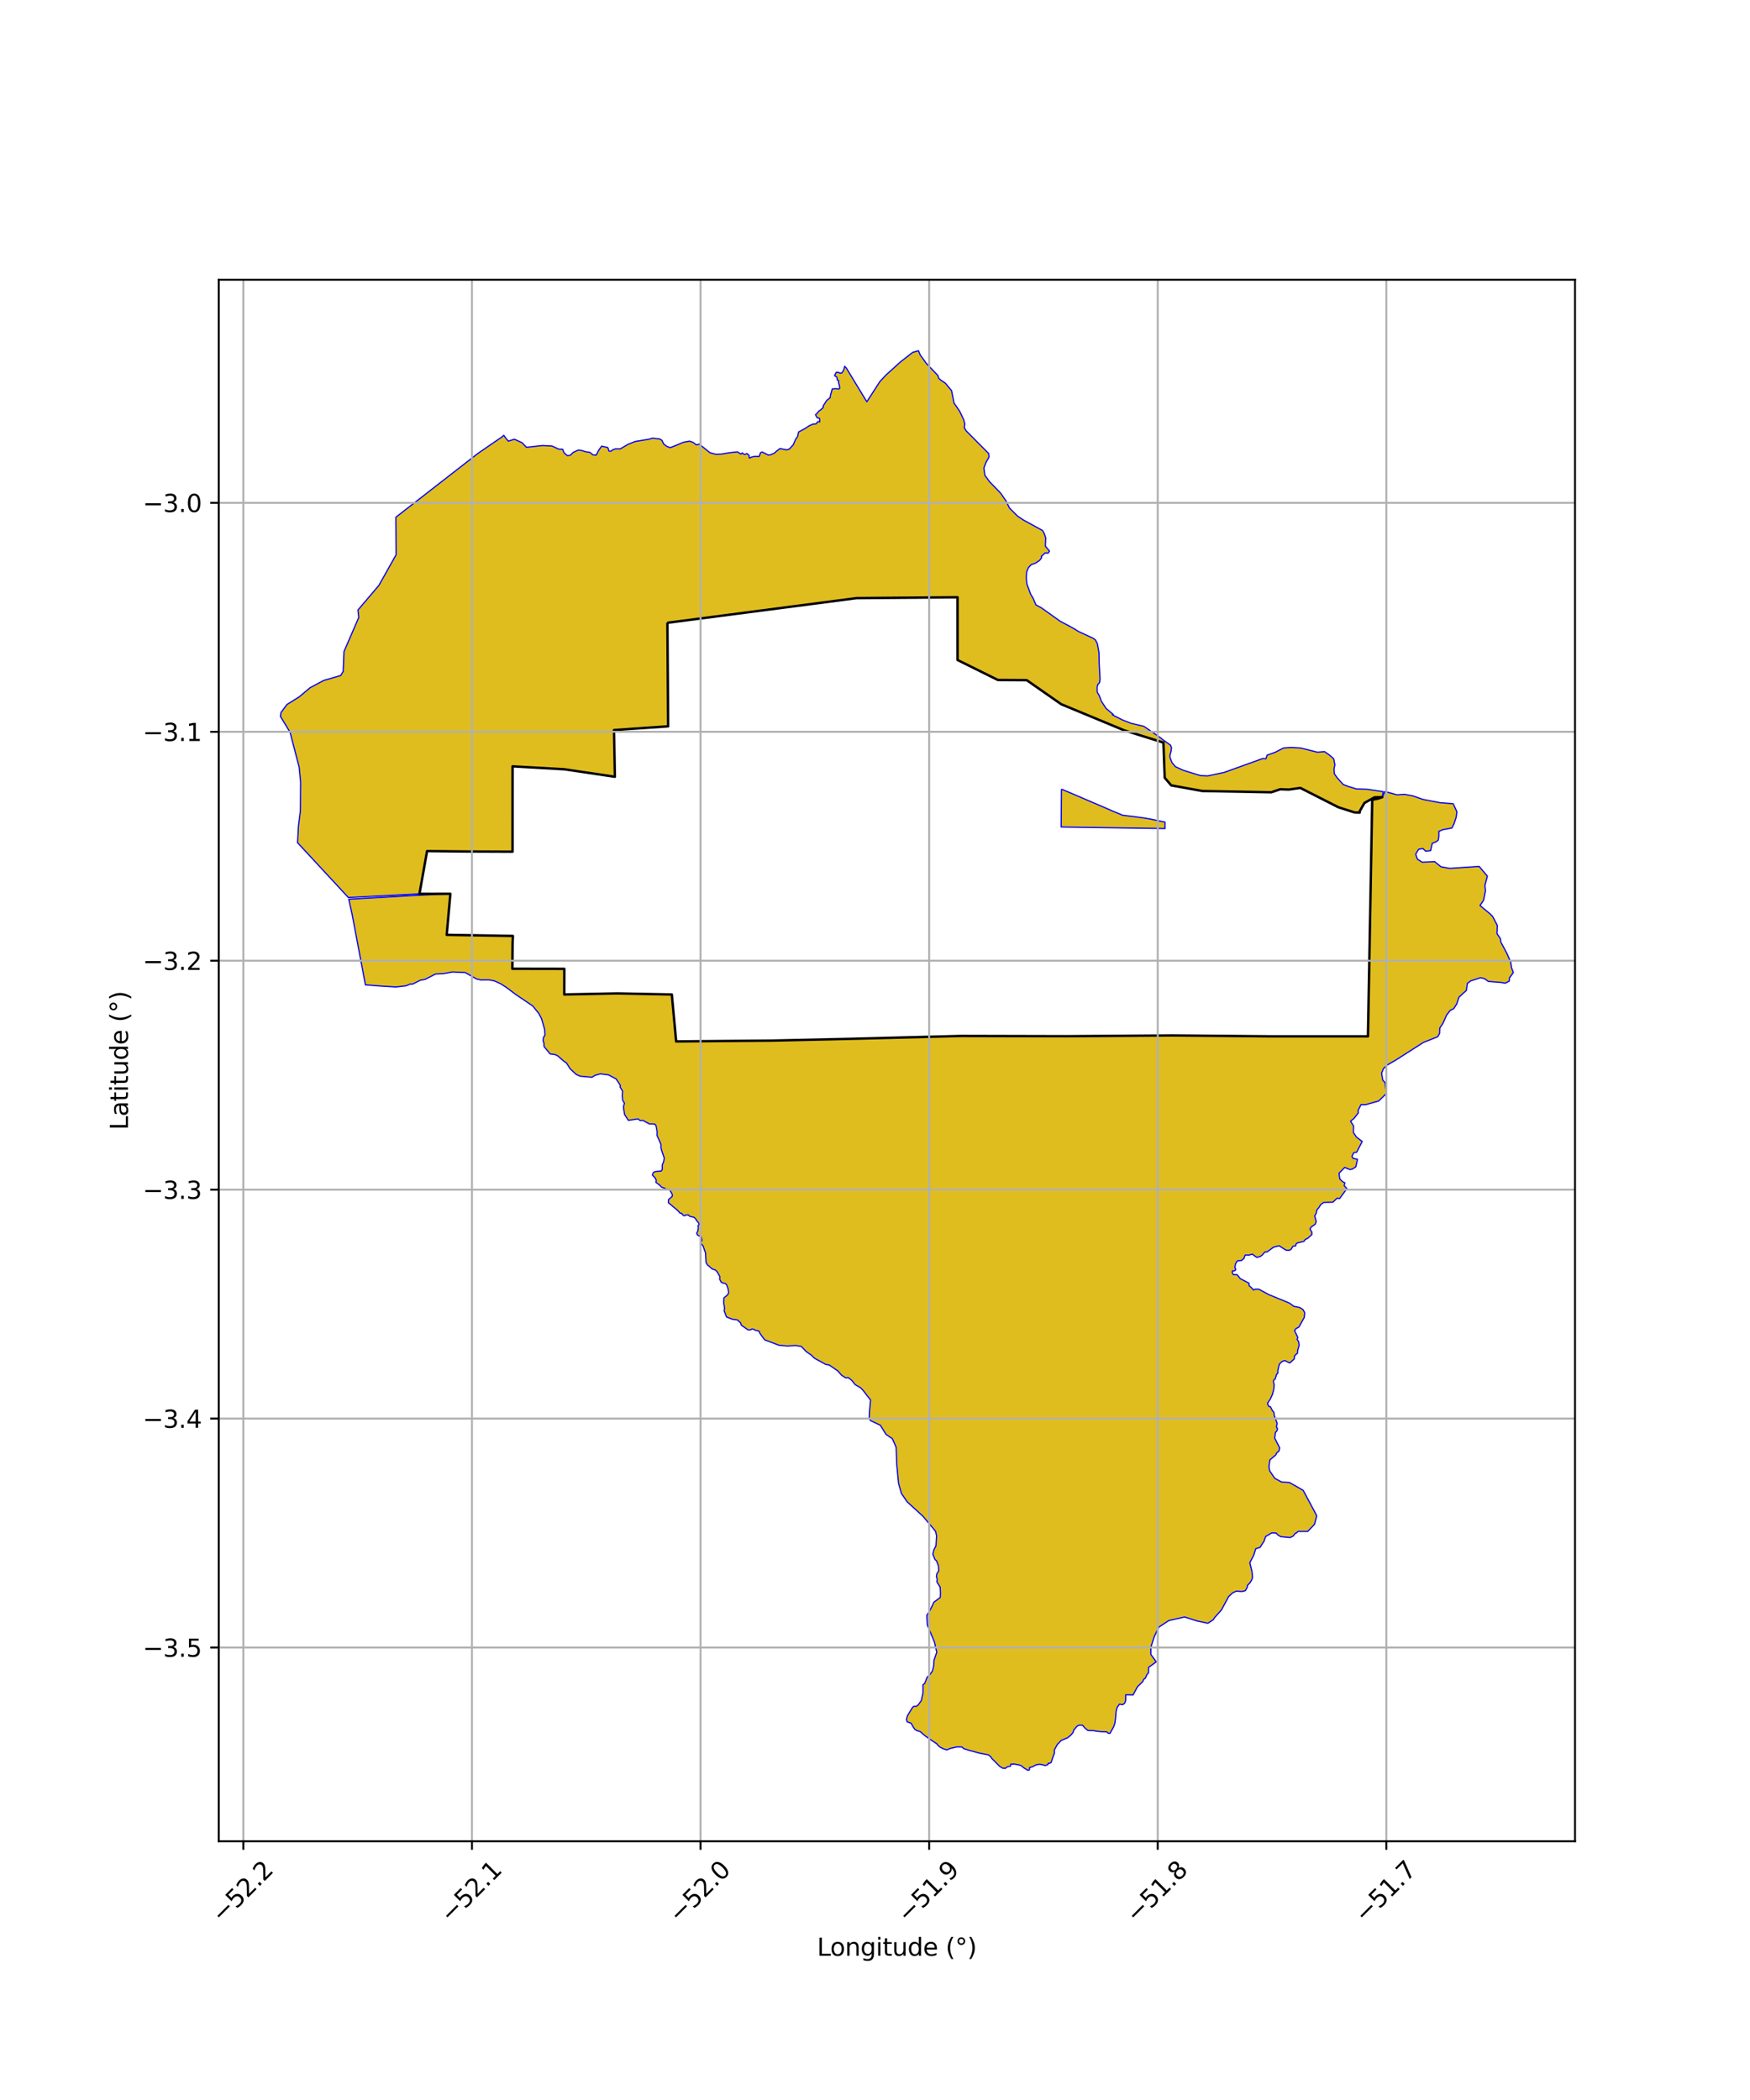 <?xml version="1.0" encoding="utf-8" standalone="no"?>
<!DOCTYPE svg PUBLIC "-//W3C//DTD SVG 1.1//EN"
  "http://www.w3.org/Graphics/SVG/1.1/DTD/svg11.dtd">
<svg xmlns:xlink="http://www.w3.org/1999/xlink" width="720pt" height="864pt" viewBox="0 0 720 864" xmlns="http://www.w3.org/2000/svg" version="1.1">
 <defs>
  <style type="text/css">*{stroke-linejoin: round; stroke-linecap: butt}</style>
 </defs>
 <g id="figure_1">
  <g id="patch_1">
   <path d="M 0 864 
L 720 864 
L 720 0 
L 0 0 
z
" style="fill: #ffffff"/>
  </g>
  <g id="axes_1">
   <g id="patch_2">
    <path d="M 90 757.542 
L 648 757.542 
L 648 115.098 
L 90 115.098 
z
" style="fill: #ffffff"/>
   </g>
   <g id="PatchCollection_1">
    <path d="M 378.577 145.995 
L 381.065 149.448 
L 385.848 154.453 
L 386.283 155.709 
L 387.341 156.588 
L 388.959 157.656 
L 391.506 160.724 
L 392.499 165.807 
L 394.8 169.134 
L 396.474 172.631 
L 396.971 174.451 
L 396.721 175.831 
L 397.467 177.212 
L 406.79 186.611 
L 406.914 188.054 
L 405.729 190.124 
L 404.793 192.57 
L 405.226 195.582 
L 407.155 198.219 
L 411.696 202.895 
L 413.935 206.16 
L 415.303 208.985 
L 418.592 212.288 
L 421.02 213.922 
L 428.925 218.258 
L 429.609 219.45 
L 430.231 221.27 
L 430.104 224.721 
L 431.784 226.731 
L 431.222 227.609 
L 430.039 227.482 
L 428.419 228.924 
L 428.543 229.489 
L 427.733 230.555 
L 426.05 231.683 
L 424.271 232.322 
L 423.134 233.511 
L 422.389 235.36 
L 422.256 237.739 
L 422.473 240.207 
L 424.042 244.464 
L 425.09 246.227 
L 426.224 248.871 
L 428.497 250.106 
L 436.141 255.564 
L 441.246 258.291 
L 443.868 259.879 
L 449.756 262.603 
L 450.717 263.309 
L 451.503 264.895 
L 452.156 268.552 
L 452.239 272.93 
L 452.584 279.318 
L 452.408 280.816 
L 451.664 281.652 
L 451.401 282.71 
L 451.443 284.824 
L 452.229 286.102 
L 453.145 288.526 
L 455.066 291.453 
L 458.038 293.966 
L 457.644 294.098 
L 461.928 296.26 
L 465.319 297.57 
L 470.653 298.852 
L 477.674 303.692 
L 478.329 304.265 
L 481.607 306.603 
L 482 307.704 
L 481.824 309.026 
L 481.385 310.612 
L 481.341 311.493 
L 482.17 313.74 
L 483.655 315.459 
L 486.782 316.907 
L 493.965 319.12 
L 496.887 319.245 
L 503.707 317.778 
L 519.624 312.048 
L 520.842 312.172 
L 521.33 310.7 
L 524.74 309.475 
L 528.029 307.76 
L 531.196 307.517 
L 535.214 307.765 
L 542.032 309.487 
L 544.954 309.244 
L 546.902 310.595 
L 548.727 312.191 
L 549.213 314.645 
L 548.846 316.363 
L 548.967 318.326 
L 550.183 320.044 
L 552.617 322.745 
L 554.443 323.482 
L 558.095 324.589 
L 562.357 324.714 
L 569.073 325.693 
L 568.737 327.964 
L 565.498 328.053 
L 561.383 330.349 
L 559.418 333.777 
L 559.418 334.339 
L 557.373 334.275 
L 550.684 332.148 
L 534.975 324.167 
L 530.266 324.851 
L 526.735 324.723 
L 523.04 325.963 
L 494.689 325.445 
L 481.866 323.126 
L 479.19 319.989 
L 478.668 305.532 
L 462.473 300.463 
L 436.602 289.732 
L 422.41 279.835 
L 410.555 279.768 
L 393.97 271.551 
L 393.957 245.732 
L 352.387 246.089 
L 274.594 256.229 
L 274.885 298.831 
L 252.625 300.362 
L 252.981 319.587 
L 232.151 316.502 
L 210.887 315.295 
L 210.856 347.163 
L 210.872 350.411 
L 191.075 350.33 
L 188.806 350.278 
L 175.714 350.156 
L 172.576 367.765 
L 143.319 369.264 
L 122.429 346.719 
L 122.78 339.892 
L 123.594 333.589 
L 123.673 321.694 
L 123.074 315.592 
L 119.326 301.242 
L 115.364 294.73 
L 115.635 293.103 
L 118.06 289.852 
L 123.09 286.716 
L 127.602 282.925 
L 133.19 279.948 
L 140.189 277.922 
L 141.2 276.229 
L 141.534 268.053 
L 147.604 254.027 
L 147.271 250.976 
L 155.875 240.857 
L 162.953 228.256 
L 162.847 212.816 
L 196.626 186.548 
L 206.501 179.774 
L 207.269 179.096 
L 208.254 180.445 
L 209.141 181.497 
L 211.647 180.711 
L 214.777 182.134 
L 216.602 184.029 
L 223.231 183.299 
L 227.145 183.513 
L 229.858 184.778 
L 231.476 184.832 
L 232.105 186.339 
L 233.468 187.476 
L 234.655 187.298 
L 235.783 186.163 
L 237.801 185.208 
L 239.047 185.27 
L 241.004 185.869 
L 242.665 186.11 
L 243.97 187.127 
L 245.275 187.248 
L 246.285 185.336 
L 247.532 183.544 
L 250.083 184.144 
L 250.556 185.579 
L 251.387 185.64 
L 252.099 185.043 
L 253.227 184.685 
L 255.185 184.687 
L 258.331 182.837 
L 261.298 181.644 
L 266.834 180.744 
L 268.411 180.269 
L 271.352 180.589 
L 272.349 181.172 
L 273.083 182.708 
L 274.29 183.609 
L 275.708 184.192 
L 278.651 183.031 
L 281.12 181.974 
L 283.718 181.5 
L 285.188 182.031 
L 286.5 183.038 
L 287.709 182.721 
L 289.756 184.364 
L 292.118 186.271 
L 294.533 186.909 
L 296.897 186.805 
L 300.049 186.279 
L 303.411 185.911 
L 304.828 186.812 
L 305.407 186.336 
L 305.879 186.76 
L 306.457 186.972 
L 307.35 186.603 
L 308.19 187.344 
L 308.294 188.456 
L 309.607 187.928 
L 310.688 187.775 
L 312.316 187.829 
L 312.685 186.877 
L 312.895 186.242 
L 313.631 185.978 
L 316.046 187.197 
L 317.097 187.093 
L 318.726 186.353 
L 319.462 185.613 
L 320.933 184.555 
L 323.664 185.087 
L 324.715 184.77 
L 326.345 183.025 
L 327.24 180.962 
L 328.186 179.481 
L 328.555 177.735 
L 331.025 176.414 
L 332.97 175.145 
L 334.389 174.511 
L 335.784 174.391 
L 336.362 173.598 
L 336.625 173.439 
L 337.255 173.599 
L 337.256 172.911 
L 337.151 172.117 
L 336.154 171.851 
L 335.524 170.633 
L 336.365 169.84 
L 336.891 169.153 
L 337.575 168.677 
L 338.678 167.672 
L 338.679 166.984 
L 340.204 164.657 
L 341.518 163.652 
L 341.729 162.435 
L 342.414 160.001 
L 344.095 159.897 
L 345.146 160.056 
L 345.514 159.633 
L 345.305 158.416 
L 345.043 157.569 
L 345.096 156.669 
L 344.518 156.404 
L 344.309 155.186 
L 343.364 154.55 
L 344.048 153.175 
L 344.889 153.175 
L 345.676 153.547 
L 346.359 153.441 
L 347.095 152.33 
L 347.516 150.699 
L 348.217 151.435 
L 356.633 165.305 
L 362.013 156.981 
L 364.611 154.196 
L 366.559 152.452 
L 370.409 148.956 
L 375.517 144.967 
L 377.893 144.3 
L 378.577 145.995 
" clip-path="url(#p0bf3b525c8)" style="fill: #e0bd1f; stroke: #0000ff; stroke-width: 0.5"/>
    <path d="M 574.795 327.019 
L 577.836 326.802 
L 581.31 327.461 
L 585.508 328.922 
L 592.457 330.239 
L 597.886 330.68 
L 599.396 333.946 
L 599.105 336.28 
L 598.235 338.905 
L 597.365 340.655 
L 593.528 341.382 
L 592.007 342.037 
L 592.005 344.152 
L 591.715 345.684 
L 590.846 346.339 
L 589.253 346.995 
L 588.599 349.985 
L 586.572 350.202 
L 585.414 349.107 
L 583.677 349.398 
L 582.445 351.439 
L 583.167 353.482 
L 585.121 354.723 
L 590.261 354.508 
L 592.866 356.624 
L 596.485 357.283 
L 608.563 356.468 
L 611.956 360.464 
L 610.94 364.256 
L 611.156 366.59 
L 610.357 370.455 
L 608.908 372.569 
L 612.951 375.884 
L 614.109 377.052 
L 616.061 380.772 
L 615.914 384.127 
L 617.289 386.17 
L 617.505 387.629 
L 619.891 392.08 
L 621.554 395.8 
L 621.841 398.029 
L 622.636 400.144 
L 621.042 402.331 
L 620.969 403.644 
L 619.303 404.518 
L 617.711 404.226 
L 612.354 403.785 
L 610.834 402.69 
L 609.169 402.251 
L 605.114 403.561 
L 603.738 404.581 
L 603.303 407.492 
L 600.261 410.262 
L 599.318 413.105 
L 598.086 415.001 
L 596.637 415.729 
L 595.188 417.624 
L 593.676 421.02 
L 592.371 422.988 
L 592.297 425.176 
L 591.5 426.562 
L 585.634 428.891 
L 574.137 436.231 
L 570.588 438.27 
L 569.212 439.655 
L 568.414 441.551 
L 568.919 444.396 
L 569.859 445.417 
L 570.363 449.94 
L 567.252 452.978 
L 561.82 454.506 
L 559.938 454.504 
L 558.778 456.838 
L 558.85 457.859 
L 557.038 460.191 
L 555.662 461.284 
L 556.891 463.254 
L 556.834 465.95 
L 558.04 467.775 
L 560.453 469.644 
L 558.165 474.074 
L 556.957 474.247 
L 556.223 475.766 
L 556.61 476.549 
L 558.508 476.984 
L 557.815 480.068 
L 556.435 480.979 
L 555.4 481.196 
L 553.244 480.325 
L 550.914 482.713 
L 551.216 485.044 
L 552.38 486.175 
L 553.328 486.653 
L 553.025 487.782 
L 554.146 489.043 
L 551.135 493.142 
L 550.187 492.924 
L 548.374 494.616 
L 544.665 494.701 
L 543.371 495.612 
L 542.637 496.828 
L 541.774 497.87 
L 541.557 499.129 
L 540.909 500.258 
L 541.511 502.517 
L 541.166 503.647 
L 539.398 504.892 
L 538.966 505.717 
L 539.741 506.934 
L 539.784 507.89 
L 538.113 509.432 
L 537.034 509.952 
L 536.473 510.734 
L 533.799 511.383 
L 533.238 511.774 
L 533.108 512.555 
L 531.943 512.772 
L 531.166 514.031 
L 530.433 514.421 
L 529.139 514.377 
L 526.251 512.55 
L 523.934 513.154 
L 521.287 515.106 
L 520.405 515.105 
L 519.258 516.437 
L 518.464 516.969 
L 517.053 517.323 
L 515.238 515.996 
L 513.767 516.403 
L 512.479 516.328 
L 512.111 516.698 
L 511.853 517.735 
L 511.374 518.069 
L 510.859 518.587 
L 509.203 518.734 
L 508.835 519.104 
L 508.282 520.141 
L 508.061 521.586 
L 508.428 522.142 
L 508.317 522.587 
L 507.728 522.92 
L 507.066 522.845 
L 506.992 523.698 
L 507.47 524.402 
L 508.978 524.44 
L 510.301 526.072 
L 513.905 527.964 
L 513.904 528.928 
L 514.86 529.781 
L 515.779 530.745 
L 516.515 530.375 
L 517.913 530.413 
L 521.916 532.587 
L 530.558 536.151 
L 532.281 537.441 
L 534.709 537.924 
L 536.106 538.815 
L 536.804 540.075 
L 536.619 542.039 
L 534.408 545.985 
L 533.267 546.614 
L 532.604 547.391 
L 533.963 550.283 
L 533.668 551.061 
L 534.256 551.913 
L 534.514 553.444 
L 533.887 555.667 
L 533.812 556.778 
L 533.039 557.371 
L 532.561 558.037 
L 532.486 559.112 
L 530.645 560.778 
L 529.8 560.37 
L 528.696 559.813 
L 527.887 559.961 
L 527.077 560.516 
L 526.341 561.331 
L 525.75 563.813 
L 525.749 564.961 
L 525.199 565.497 
L 524.682 567.275 
L 524.056 567.83 
L 523.946 568.534 
L 524.239 569.831 
L 524.017 571.869 
L 523.5 573.722 
L 522.652 575.611 
L 521.732 576.981 
L 521.474 577.5 
L 522.061 578.686 
L 522.687 578.76 
L 523.562 580.485 
L 524.076 580.967 
L 524.333 582.561 
L 525.471 585.637 
L 525.139 587.082 
L 525.616 587.787 
L 525.358 588.713 
L 524.732 589.379 
L 524.474 591.728 
L 526.495 595.695 
L 526.236 596.954 
L 525.242 597.806 
L 524.874 598.621 
L 522.484 600.641 
L 522.077 603.419 
L 522.407 605.198 
L 524.465 608.201 
L 527.256 609.742 
L 530.493 609.93 
L 536.157 613.158 
L 541.334 622.821 
L 541.728 623.732 
L 540.837 627.131 
L 538.064 630.063 
L 534.049 630.06 
L 533.48 630.632 
L 532.947 630.846 
L 532.022 631.991 
L 530.813 632.598 
L 528.895 632.418 
L 526.941 632.237 
L 525.711 631.488 
L 525.037 630.736 
L 523.367 630.663 
L 522.789 630.923 
L 520.714 632.199 
L 520.039 634.119 
L 518.411 636.661 
L 516.671 637.168 
L 515.814 639.885 
L 514.203 642.955 
L 515.086 646.469 
L 515.332 648.977 
L 514.964 650.084 
L 514.23 651.265 
L 513.277 652.224 
L 513.129 653.11 
L 512.395 654.438 
L 511.002 654.806 
L 508.656 654.656 
L 507.19 655.32 
L 505.503 656.869 
L 502.566 662.329 
L 499.78 665.468 
L 499.204 666.393 
L 496.958 667.85 
L 492.467 666.901 
L 487.373 665.276 
L 480.869 666.756 
L 476.777 669.453 
L 474.897 673.368 
L 473.496 677.718 
L 473.494 680.689 
L 475.703 683.729 
L 472.55 686.022 
L 472.549 688.115 
L 471.81 689.127 
L 471.206 690.477 
L 470.602 690.882 
L 470.132 691.894 
L 467.985 693.985 
L 466.165 697.358 
L 463.156 697.297 
L 463.155 699.087 
L 463.024 700.047 
L 462.633 700.833 
L 461.895 701.356 
L 460.595 701.137 
L 459.683 702.359 
L 459.205 704.061 
L 458.986 706.846 
L 458.724 708.854 
L 458.202 710.426 
L 456.682 713.175 
L 455.989 713.131 
L 455.295 712.519 
L 453.301 712.474 
L 450.916 712.253 
L 450.092 712.034 
L 447.634 711.982 
L 446.551 711.151 
L 445.381 709.796 
L 443.907 709.795 
L 443.082 710.275 
L 441.867 711.671 
L 441.476 712.806 
L 440.608 713.853 
L 439.231 714.975 
L 436.628 716.064 
L 435.022 717.722 
L 433.806 719.948 
L 433.805 721.302 
L 433.109 723.179 
L 432.461 725.166 
L 431.854 725.472 
L 431.29 725.427 
L 431.16 725.995 
L 430.032 726.387 
L 428.558 725.992 
L 427.734 725.861 
L 426.347 726.078 
L 424.785 726.906 
L 423.571 727.254 
L 423.53 728.21 
L 422.836 728.34 
L 421.103 727.247 
L 420.125 726.419 
L 419.128 726.113 
L 417.09 725.761 
L 415.876 725.848 
L 415.702 726.721 
L 414.878 726.807 
L 414.227 727.069 
L 413.619 727.548 
L 412.492 727.46 
L 411.322 726.76 
L 408.03 723.439 
L 407.64 722.827 
L 406.671 722.003 
L 402.986 721.301 
L 400.645 720.644 
L 398.738 720.162 
L 396.484 719.417 
L 395.791 718.761 
L 393.753 718.716 
L 391.064 719.325 
L 389.502 719.978 
L 388.029 719.453 
L 386.728 718.796 
L 385.992 718.184 
L 385.472 717.485 
L 383.711 716.317 
L 382.281 715.355 
L 380.331 713.956 
L 378.598 712.426 
L 377.255 712.031 
L 376.431 711.55 
L 375.609 710.371 
L 374.87 708.992 
L 373.191 708.364 
L 372.943 707.237 
L 373.442 705.734 
L 375.436 702.479 
L 376.058 701.979 
L 376.991 702.042 
L 377.8 701.417 
L 379.046 699.664 
L 379.733 696.596 
L 379.733 693.123 
L 380.418 692.685 
L 381.416 690.118 
L 382.661 688.929 
L 383.657 687.427 
L 384.157 685.11 
L 384.283 683.043 
L 385.406 679.787 
L 384.477 675.653 
L 381.506 668.494 
L 381.323 664.611 
L 382.569 662.67 
L 384.251 659.165 
L 386.865 657.225 
L 386.929 655.284 
L 386.807 652.966 
L 385.442 650.807 
L 385.568 649.617 
L 385.258 648.677 
L 385.446 647.487 
L 386.255 646.235 
L 386.071 644.168 
L 385.326 642.226 
L 384.643 641.536 
L 383.774 639.469 
L 384.211 637.653 
L 385.08 635.997 
L 385.332 631.864 
L 384.899 629.984 
L 379.743 623.841 
L 373.219 617.885 
L 370.859 614.438 
L 369.685 610.281 
L 368.947 602.452 
L 368.704 595.499 
L 367.153 591.928 
L 364.543 590.171 
L 362.194 586.388 
L 358.092 584.442 
L 357.595 583.315 
L 357.722 580.809 
L 358.162 575.987 
L 356.74 574.195 
L 355.125 572.063 
L 354.007 570.935 
L 351.832 569.68 
L 350.403 567.863 
L 348.974 566.796 
L 347.979 566.921 
L 346.301 565.854 
L 344.624 563.974 
L 341.144 561.59 
L 339.748 561.375 
L 335.087 558.802 
L 333.658 557.423 
L 331.731 556.106 
L 329.682 553.974 
L 327.443 553.596 
L 323.837 553.781 
L 320.479 553.464 
L 314.636 551.266 
L 313.394 549.637 
L 312.587 548.446 
L 312.401 547.819 
L 311.723 547.501 
L 310.862 547.367 
L 310.101 546.899 
L 309.405 546.765 
L 308.809 547.131 
L 307.782 547.164 
L 304.969 545.193 
L 304.738 544.325 
L 303.382 543.056 
L 301.346 542.776 
L 298.93 541.873 
L 297.906 539.17 
L 298.138 538.369 
L 297.743 536.034 
L 297.845 533.966 
L 299.336 532.767 
L 299.801 531.8 
L 299.505 530.085 
L 298.911 528.517 
L 298.414 528.083 
L 297.587 527.948 
L 296.693 527.514 
L 296.098 526.279 
L 296.198 525.312 
L 295.339 523.743 
L 294.876 523.009 
L 294.082 522.374 
L 293.328 522.229 
L 292.5 521.695 
L 291.905 521.06 
L 291.144 520.526 
L 290.483 519.458 
L 290.255 515.455 
L 289.231 512.518 
L 288.57 511.884 
L 288.305 511.116 
L 288.803 510.316 
L 288.506 508.915 
L 286.984 508.146 
L 286.62 507.379 
L 287.085 506.545 
L 287.285 505.268 
L 287.187 504.234 
L 287.717 503.734 
L 287.42 503.167 
L 286.758 502.365 
L 286.163 501.431 
L 285.534 500.83 
L 283.747 500.428 
L 283.217 499.86 
L 282.091 499.892 
L 281.627 500.225 
L 280.966 499.924 
L 280.503 499.224 
L 279.873 499.19 
L 278.823 498.029 
L 274.985 494.823 
L 275.019 493.589 
L 276.577 492.223 
L 276.611 491.423 
L 275.454 489.387 
L 273.939 489.268 
L 273.31 488.8 
L 272.152 488.432 
L 271.656 487.831 
L 269.836 486.428 
L 270.035 485.661 
L 269.473 484.527 
L 268.448 483.525 
L 268.548 482.925 
L 268.946 482.291 
L 269.774 481.992 
L 272.059 481.794 
L 272.49 481.094 
L 272.492 479.245 
L 273.057 477.878 
L 273.29 476.443 
L 272.167 473.173 
L 271.937 472.206 
L 271.938 470.838 
L 270.288 467.057 
L 270.356 465.622 
L 269.895 463.054 
L 269.3 462.452 
L 267.147 462.417 
L 264.467 460.946 
L 263.341 461.045 
L 262.547 460.344 
L 258.519 460.948 
L 256.965 458.512 
L 256.504 455.476 
L 256.903 453.842 
L 256.176 452.693 
L 256.012 450.658 
L 256.146 448.924 
L 255.155 447.288 
L 255.222 446.554 
L 253.502 443.917 
L 250.395 442.256 
L 247.018 441.819 
L 244.932 442.384 
L 243.548 443.215 
L 238.715 442.776 
L 237.1 442.08 
L 234.586 439.742 
L 233.065 437.339 
L 231.984 436.619 
L 229.437 434.382 
L 228.245 433.847 
L 226.325 433.611 
L 223.845 430.573 
L 223.813 429.272 
L 223.45 428.205 
L 223.584 426.87 
L 224.214 425.87 
L 224.085 423.563 
L 222.799 419.092 
L 221.675 416.956 
L 219.198 413.894 
L 212.119 409.104 
L 208.317 406.239 
L 206.056 404.779 
L 203.35 403.543 
L 201.013 403.129 
L 197.786 403.163 
L 196.081 402.788 
L 191.387 400.134 
L 186.083 399.904 
L 182.605 400.572 
L 179.155 400.755 
L 174.899 402.947 
L 172.97 403.281 
L 169.667 404.922 
L 168.963 404.809 
L 167.072 405.591 
L 162.917 406.072 
L 156.622 405.689 
L 150.339 405.208 
L 149.6 401.226 
L 144.865 376.153 
L 143.484 369.98 
L 168.343 368.524 
L 185.294 367.733 
L 183.784 384.629 
L 211.019 385.076 
L 210.895 388.136 
L 210.774 391.541 
L 210.782 394.777 
L 210.794 398.57 
L 232.183 398.608 
L 232.152 409.154 
L 239.286 409.011 
L 253.96 408.72 
L 276.405 409.164 
L 278.19 428.474 
L 317.517 428.133 
L 350.28 427.399 
L 395.291 426.224 
L 438.858 426.328 
L 482.418 426.01 
L 521.774 426.369 
L 562.816 426.382 
L 564.574 329.027 
L 566.788 328.628 
L 568.737 327.964 
L 569.804 325.649 
L 574.795 327.019 
" clip-path="url(#p0bf3b525c8)" style="fill: #e0bd1f; stroke: #0000ff; stroke-width: 0.5"/>
    <path d="M 436.72 324.671 
L 440.991 326.478 
L 445.147 328.266 
L 449.336 330.059 
L 453.512 331.841 
L 457.662 333.655 
L 461.901 335.42 
L 466.241 335.923 
L 470.536 336.525 
L 473.072 336.945 
L 474.732 337.286 
L 479.339 338.253 
L 479.332 340.886 
L 436.611 340.254 
L 436.72 324.671 
" clip-path="url(#p0bf3b525c8)" style="fill: #e0bd1f; stroke: #0000ff; stroke-width: 0.5"/>
   </g>
   <g id="PatchCollection_2">
    <path d="M 274.594 256.229 
L 352.387 246.089 
L 393.957 245.732 
L 393.97 271.551 
L 410.555 279.768 
L 422.41 279.835 
L 436.602 289.732 
L 462.473 300.463 
L 478.668 305.532 
L 479.19 319.989 
L 481.866 323.126 
L 494.689 325.445 
L 523.04 325.963 
L 526.735 324.723 
L 530.266 324.851 
L 534.975 324.167 
L 550.684 332.148 
L 557.373 334.275 
L 559.418 334.339 
L 559.418 333.777 
L 561.383 330.349 
L 565.498 328.053 
L 568.737 327.964 
L 566.788 328.628 
L 564.574 329.027 
L 562.816 426.382 
L 521.774 426.369 
L 482.418 426.01 
L 438.858 426.328 
L 395.291 426.224 
L 350.28 427.399 
L 317.517 428.133 
L 278.19 428.474 
L 276.405 409.164 
L 253.96 408.72 
L 239.286 409.011 
L 232.152 409.154 
L 232.183 398.608 
L 210.794 398.57 
L 210.895 388.136 
L 211.019 385.076 
L 183.784 384.629 
L 185.294 367.733 
L 172.576 367.765 
L 175.714 350.156 
L 191.075 350.33 
L 210.872 350.411 
L 210.887 315.295 
L 232.151 316.502 
L 252.981 319.587 
L 252.625 300.362 
L 274.885 298.831 
L 274.594 256.229 
" clip-path="url(#p0bf3b525c8)" style="fill: none; stroke: #000000"/>
   </g>
   <g id="matplotlib.axis_1">
    <g id="xtick_1">
     <g id="line2d_1">
      <path d="M 100.128 757.542 
L 100.128 115.098 
" clip-path="url(#p0bf3b525c8)" style="fill: none; stroke: #b0b0b0; stroke-width: 0.8; stroke-linecap: square"/>
     </g>
     <g id="line2d_2">
      <defs>
       <path id="mfea284bd46" d="M 0 0 
L 0 3.5 
" style="stroke: #000000; stroke-width: 0.8"/>
      </defs>
      <g>
       <use xlink:href="#mfea284bd46" x="100.128" y="757.542" style="stroke: #000000; stroke-width: 0.8"/>
      </g>
     </g>
     <g id="text_1">
      <!-- −52.2 -->
      <g transform="translate(91.244 791.584) rotate(-45) scale(0.1 -0.1)">
       <defs>
        <path id="DejaVuSans-2212" d="M 678 2272 
L 4684 2272 
L 4684 1741 
L 678 1741 
L 678 2272 
z
" transform="scale(0.016)"/>
        <path id="DejaVuSans-35" d="M 691 4666 
L 3169 4666 
L 3169 4134 
L 1269 4134 
L 1269 2991 
Q 1406 3038 1543 3061 
Q 1681 3084 1819 3084 
Q 2600 3084 3056 2656 
Q 3513 2228 3513 1497 
Q 3513 744 3044 326 
Q 2575 -91 1722 -91 
Q 1428 -91 1123 -41 
Q 819 9 494 109 
L 494 744 
Q 775 591 1075 516 
Q 1375 441 1709 441 
Q 2250 441 2565 725 
Q 2881 1009 2881 1497 
Q 2881 1984 2565 2268 
Q 2250 2553 1709 2553 
Q 1456 2553 1204 2497 
Q 953 2441 691 2322 
L 691 4666 
z
" transform="scale(0.016)"/>
        <path id="DejaVuSans-32" d="M 1228 531 
L 3431 531 
L 3431 0 
L 469 0 
L 469 531 
Q 828 903 1448 1529 
Q 2069 2156 2228 2338 
Q 2531 2678 2651 2914 
Q 2772 3150 2772 3378 
Q 2772 3750 2511 3984 
Q 2250 4219 1831 4219 
Q 1534 4219 1204 4116 
Q 875 4013 500 3803 
L 500 4441 
Q 881 4594 1212 4672 
Q 1544 4750 1819 4750 
Q 2544 4750 2975 4387 
Q 3406 4025 3406 3419 
Q 3406 3131 3298 2873 
Q 3191 2616 2906 2266 
Q 2828 2175 2409 1742 
Q 1991 1309 1228 531 
z
" transform="scale(0.016)"/>
        <path id="DejaVuSans-2e" d="M 684 794 
L 1344 794 
L 1344 0 
L 684 0 
L 684 794 
z
" transform="scale(0.016)"/>
       </defs>
       <use xlink:href="#DejaVuSans-2212"/>
       <use xlink:href="#DejaVuSans-35" transform="translate(83.789 0)"/>
       <use xlink:href="#DejaVuSans-32" transform="translate(147.412 0)"/>
       <use xlink:href="#DejaVuSans-2e" transform="translate(211.035 0)"/>
       <use xlink:href="#DejaVuSans-32" transform="translate(242.822 0)"/>
      </g>
     </g>
    </g>
    <g id="xtick_2">
     <g id="line2d_3">
      <path d="M 194.177 757.542 
L 194.177 115.098 
" clip-path="url(#p0bf3b525c8)" style="fill: none; stroke: #b0b0b0; stroke-width: 0.8; stroke-linecap: square"/>
     </g>
     <g id="line2d_4">
      <g>
       <use xlink:href="#mfea284bd46" x="194.177" y="757.542" style="stroke: #000000; stroke-width: 0.8"/>
      </g>
     </g>
     <g id="text_2">
      <!-- −52.1 -->
      <g transform="translate(185.294 791.584) rotate(-45) scale(0.1 -0.1)">
       <defs>
        <path id="DejaVuSans-31" d="M 794 531 
L 1825 531 
L 1825 4091 
L 703 3866 
L 703 4441 
L 1819 4666 
L 2450 4666 
L 2450 531 
L 3481 531 
L 3481 0 
L 794 0 
L 794 531 
z
" transform="scale(0.016)"/>
       </defs>
       <use xlink:href="#DejaVuSans-2212"/>
       <use xlink:href="#DejaVuSans-35" transform="translate(83.789 0)"/>
       <use xlink:href="#DejaVuSans-32" transform="translate(147.412 0)"/>
       <use xlink:href="#DejaVuSans-2e" transform="translate(211.035 0)"/>
       <use xlink:href="#DejaVuSans-31" transform="translate(242.822 0)"/>
      </g>
     </g>
    </g>
    <g id="xtick_3">
     <g id="line2d_5">
      <path d="M 288.227 757.542 
L 288.227 115.098 
" clip-path="url(#p0bf3b525c8)" style="fill: none; stroke: #b0b0b0; stroke-width: 0.8; stroke-linecap: square"/>
     </g>
     <g id="line2d_6">
      <g>
       <use xlink:href="#mfea284bd46" x="288.227" y="757.542" style="stroke: #000000; stroke-width: 0.8"/>
      </g>
     </g>
     <g id="text_3">
      <!-- −52.0 -->
      <g transform="translate(279.343 791.584) rotate(-45) scale(0.1 -0.1)">
       <defs>
        <path id="DejaVuSans-30" d="M 2034 4250 
Q 1547 4250 1301 3770 
Q 1056 3291 1056 2328 
Q 1056 1369 1301 889 
Q 1547 409 2034 409 
Q 2525 409 2770 889 
Q 3016 1369 3016 2328 
Q 3016 3291 2770 3770 
Q 2525 4250 2034 4250 
z
M 2034 4750 
Q 2819 4750 3233 4129 
Q 3647 3509 3647 2328 
Q 3647 1150 3233 529 
Q 2819 -91 2034 -91 
Q 1250 -91 836 529 
Q 422 1150 422 2328 
Q 422 3509 836 4129 
Q 1250 4750 2034 4750 
z
" transform="scale(0.016)"/>
       </defs>
       <use xlink:href="#DejaVuSans-2212"/>
       <use xlink:href="#DejaVuSans-35" transform="translate(83.789 0)"/>
       <use xlink:href="#DejaVuSans-32" transform="translate(147.412 0)"/>
       <use xlink:href="#DejaVuSans-2e" transform="translate(211.035 0)"/>
       <use xlink:href="#DejaVuSans-30" transform="translate(242.822 0)"/>
      </g>
     </g>
    </g>
    <g id="xtick_4">
     <g id="line2d_7">
      <path d="M 382.277 757.542 
L 382.277 115.098 
" clip-path="url(#p0bf3b525c8)" style="fill: none; stroke: #b0b0b0; stroke-width: 0.8; stroke-linecap: square"/>
     </g>
     <g id="line2d_8">
      <g>
       <use xlink:href="#mfea284bd46" x="382.277" y="757.542" style="stroke: #000000; stroke-width: 0.8"/>
      </g>
     </g>
     <g id="text_4">
      <!-- −51.9 -->
      <g transform="translate(373.393 791.584) rotate(-45) scale(0.1 -0.1)">
       <defs>
        <path id="DejaVuSans-39" d="M 703 97 
L 703 672 
Q 941 559 1184 500 
Q 1428 441 1663 441 
Q 2288 441 2617 861 
Q 2947 1281 2994 2138 
Q 2813 1869 2534 1725 
Q 2256 1581 1919 1581 
Q 1219 1581 811 2004 
Q 403 2428 403 3163 
Q 403 3881 828 4315 
Q 1253 4750 1959 4750 
Q 2769 4750 3195 4129 
Q 3622 3509 3622 2328 
Q 3622 1225 3098 567 
Q 2575 -91 1691 -91 
Q 1453 -91 1209 -44 
Q 966 3 703 97 
z
M 1959 2075 
Q 2384 2075 2632 2365 
Q 2881 2656 2881 3163 
Q 2881 3666 2632 3958 
Q 2384 4250 1959 4250 
Q 1534 4250 1286 3958 
Q 1038 3666 1038 3163 
Q 1038 2656 1286 2365 
Q 1534 2075 1959 2075 
z
" transform="scale(0.016)"/>
       </defs>
       <use xlink:href="#DejaVuSans-2212"/>
       <use xlink:href="#DejaVuSans-35" transform="translate(83.789 0)"/>
       <use xlink:href="#DejaVuSans-31" transform="translate(147.412 0)"/>
       <use xlink:href="#DejaVuSans-2e" transform="translate(211.035 0)"/>
       <use xlink:href="#DejaVuSans-39" transform="translate(242.822 0)"/>
      </g>
     </g>
    </g>
    <g id="xtick_5">
     <g id="line2d_9">
      <path d="M 476.326 757.542 
L 476.326 115.098 
" clip-path="url(#p0bf3b525c8)" style="fill: none; stroke: #b0b0b0; stroke-width: 0.8; stroke-linecap: square"/>
     </g>
     <g id="line2d_10">
      <g>
       <use xlink:href="#mfea284bd46" x="476.326" y="757.542" style="stroke: #000000; stroke-width: 0.8"/>
      </g>
     </g>
     <g id="text_5">
      <!-- −51.8 -->
      <g transform="translate(467.443 791.584) rotate(-45) scale(0.1 -0.1)">
       <defs>
        <path id="DejaVuSans-38" d="M 2034 2216 
Q 1584 2216 1326 1975 
Q 1069 1734 1069 1313 
Q 1069 891 1326 650 
Q 1584 409 2034 409 
Q 2484 409 2743 651 
Q 3003 894 3003 1313 
Q 3003 1734 2745 1975 
Q 2488 2216 2034 2216 
z
M 1403 2484 
Q 997 2584 770 2862 
Q 544 3141 544 3541 
Q 544 4100 942 4425 
Q 1341 4750 2034 4750 
Q 2731 4750 3128 4425 
Q 3525 4100 3525 3541 
Q 3525 3141 3298 2862 
Q 3072 2584 2669 2484 
Q 3125 2378 3379 2068 
Q 3634 1759 3634 1313 
Q 3634 634 3220 271 
Q 2806 -91 2034 -91 
Q 1263 -91 848 271 
Q 434 634 434 1313 
Q 434 1759 690 2068 
Q 947 2378 1403 2484 
z
M 1172 3481 
Q 1172 3119 1398 2916 
Q 1625 2713 2034 2713 
Q 2441 2713 2670 2916 
Q 2900 3119 2900 3481 
Q 2900 3844 2670 4047 
Q 2441 4250 2034 4250 
Q 1625 4250 1398 4047 
Q 1172 3844 1172 3481 
z
" transform="scale(0.016)"/>
       </defs>
       <use xlink:href="#DejaVuSans-2212"/>
       <use xlink:href="#DejaVuSans-35" transform="translate(83.789 0)"/>
       <use xlink:href="#DejaVuSans-31" transform="translate(147.412 0)"/>
       <use xlink:href="#DejaVuSans-2e" transform="translate(211.035 0)"/>
       <use xlink:href="#DejaVuSans-38" transform="translate(242.822 0)"/>
      </g>
     </g>
    </g>
    <g id="xtick_6">
     <g id="line2d_11">
      <path d="M 570.376 757.542 
L 570.376 115.098 
" clip-path="url(#p0bf3b525c8)" style="fill: none; stroke: #b0b0b0; stroke-width: 0.8; stroke-linecap: square"/>
     </g>
     <g id="line2d_12">
      <g>
       <use xlink:href="#mfea284bd46" x="570.376" y="757.542" style="stroke: #000000; stroke-width: 0.8"/>
      </g>
     </g>
     <g id="text_6">
      <!-- −51.7 -->
      <g transform="translate(561.493 791.584) rotate(-45) scale(0.1 -0.1)">
       <defs>
        <path id="DejaVuSans-37" d="M 525 4666 
L 3525 4666 
L 3525 4397 
L 1831 0 
L 1172 0 
L 2766 4134 
L 525 4134 
L 525 4666 
z
" transform="scale(0.016)"/>
       </defs>
       <use xlink:href="#DejaVuSans-2212"/>
       <use xlink:href="#DejaVuSans-35" transform="translate(83.789 0)"/>
       <use xlink:href="#DejaVuSans-31" transform="translate(147.412 0)"/>
       <use xlink:href="#DejaVuSans-2e" transform="translate(211.035 0)"/>
       <use xlink:href="#DejaVuSans-37" transform="translate(242.822 0)"/>
      </g>
     </g>
    </g>
    <g id="text_7">
     <!-- Longitude (°) -->
     <g transform="translate(336.14 804.653) scale(0.1 -0.1)">
      <defs>
       <path id="DejaVuSans-4c" d="M 628 4666 
L 1259 4666 
L 1259 531 
L 3531 531 
L 3531 0 
L 628 0 
L 628 4666 
z
" transform="scale(0.016)"/>
       <path id="DejaVuSans-6f" d="M 1959 3097 
Q 1497 3097 1228 2736 
Q 959 2375 959 1747 
Q 959 1119 1226 758 
Q 1494 397 1959 397 
Q 2419 397 2687 759 
Q 2956 1122 2956 1747 
Q 2956 2369 2687 2733 
Q 2419 3097 1959 3097 
z
M 1959 3584 
Q 2709 3584 3137 3096 
Q 3566 2609 3566 1747 
Q 3566 888 3137 398 
Q 2709 -91 1959 -91 
Q 1206 -91 779 398 
Q 353 888 353 1747 
Q 353 2609 779 3096 
Q 1206 3584 1959 3584 
z
" transform="scale(0.016)"/>
       <path id="DejaVuSans-6e" d="M 3513 2113 
L 3513 0 
L 2938 0 
L 2938 2094 
Q 2938 2591 2744 2837 
Q 2550 3084 2163 3084 
Q 1697 3084 1428 2787 
Q 1159 2491 1159 1978 
L 1159 0 
L 581 0 
L 581 3500 
L 1159 3500 
L 1159 2956 
Q 1366 3272 1645 3428 
Q 1925 3584 2291 3584 
Q 2894 3584 3203 3211 
Q 3513 2838 3513 2113 
z
" transform="scale(0.016)"/>
       <path id="DejaVuSans-67" d="M 2906 1791 
Q 2906 2416 2648 2759 
Q 2391 3103 1925 3103 
Q 1463 3103 1205 2759 
Q 947 2416 947 1791 
Q 947 1169 1205 825 
Q 1463 481 1925 481 
Q 2391 481 2648 825 
Q 2906 1169 2906 1791 
z
M 3481 434 
Q 3481 -459 3084 -895 
Q 2688 -1331 1869 -1331 
Q 1566 -1331 1297 -1286 
Q 1028 -1241 775 -1147 
L 775 -588 
Q 1028 -725 1275 -790 
Q 1522 -856 1778 -856 
Q 2344 -856 2625 -561 
Q 2906 -266 2906 331 
L 2906 616 
Q 2728 306 2450 153 
Q 2172 0 1784 0 
Q 1141 0 747 490 
Q 353 981 353 1791 
Q 353 2603 747 3093 
Q 1141 3584 1784 3584 
Q 2172 3584 2450 3431 
Q 2728 3278 2906 2969 
L 2906 3500 
L 3481 3500 
L 3481 434 
z
" transform="scale(0.016)"/>
       <path id="DejaVuSans-69" d="M 603 3500 
L 1178 3500 
L 1178 0 
L 603 0 
L 603 3500 
z
M 603 4863 
L 1178 4863 
L 1178 4134 
L 603 4134 
L 603 4863 
z
" transform="scale(0.016)"/>
       <path id="DejaVuSans-74" d="M 1172 4494 
L 1172 3500 
L 2356 3500 
L 2356 3053 
L 1172 3053 
L 1172 1153 
Q 1172 725 1289 603 
Q 1406 481 1766 481 
L 2356 481 
L 2356 0 
L 1766 0 
Q 1100 0 847 248 
Q 594 497 594 1153 
L 594 3053 
L 172 3053 
L 172 3500 
L 594 3500 
L 594 4494 
L 1172 4494 
z
" transform="scale(0.016)"/>
       <path id="DejaVuSans-75" d="M 544 1381 
L 544 3500 
L 1119 3500 
L 1119 1403 
Q 1119 906 1312 657 
Q 1506 409 1894 409 
Q 2359 409 2629 706 
Q 2900 1003 2900 1516 
L 2900 3500 
L 3475 3500 
L 3475 0 
L 2900 0 
L 2900 538 
Q 2691 219 2414 64 
Q 2138 -91 1772 -91 
Q 1169 -91 856 284 
Q 544 659 544 1381 
z
M 1991 3584 
L 1991 3584 
z
" transform="scale(0.016)"/>
       <path id="DejaVuSans-64" d="M 2906 2969 
L 2906 4863 
L 3481 4863 
L 3481 0 
L 2906 0 
L 2906 525 
Q 2725 213 2448 61 
Q 2172 -91 1784 -91 
Q 1150 -91 751 415 
Q 353 922 353 1747 
Q 353 2572 751 3078 
Q 1150 3584 1784 3584 
Q 2172 3584 2448 3432 
Q 2725 3281 2906 2969 
z
M 947 1747 
Q 947 1113 1208 752 
Q 1469 391 1925 391 
Q 2381 391 2643 752 
Q 2906 1113 2906 1747 
Q 2906 2381 2643 2742 
Q 2381 3103 1925 3103 
Q 1469 3103 1208 2742 
Q 947 2381 947 1747 
z
" transform="scale(0.016)"/>
       <path id="DejaVuSans-65" d="M 3597 1894 
L 3597 1613 
L 953 1613 
Q 991 1019 1311 708 
Q 1631 397 2203 397 
Q 2534 397 2845 478 
Q 3156 559 3463 722 
L 3463 178 
Q 3153 47 2828 -22 
Q 2503 -91 2169 -91 
Q 1331 -91 842 396 
Q 353 884 353 1716 
Q 353 2575 817 3079 
Q 1281 3584 2069 3584 
Q 2775 3584 3186 3129 
Q 3597 2675 3597 1894 
z
M 3022 2063 
Q 3016 2534 2758 2815 
Q 2500 3097 2075 3097 
Q 1594 3097 1305 2825 
Q 1016 2553 972 2059 
L 3022 2063 
z
" transform="scale(0.016)"/>
       <path id="DejaVuSans-20" transform="scale(0.016)"/>
       <path id="DejaVuSans-28" d="M 1984 4856 
Q 1566 4138 1362 3434 
Q 1159 2731 1159 2009 
Q 1159 1288 1364 580 
Q 1569 -128 1984 -844 
L 1484 -844 
Q 1016 -109 783 600 
Q 550 1309 550 2009 
Q 550 2706 781 3412 
Q 1013 4119 1484 4856 
L 1984 4856 
z
" transform="scale(0.016)"/>
       <path id="DejaVuSans-b0" d="M 1600 4347 
Q 1350 4347 1178 4173 
Q 1006 4000 1006 3750 
Q 1006 3503 1178 3333 
Q 1350 3163 1600 3163 
Q 1850 3163 2022 3333 
Q 2194 3503 2194 3750 
Q 2194 3997 2020 4172 
Q 1847 4347 1600 4347 
z
M 1600 4750 
Q 1800 4750 1984 4673 
Q 2169 4597 2303 4453 
Q 2447 4313 2519 4134 
Q 2591 3956 2591 3750 
Q 2591 3338 2302 3052 
Q 2013 2766 1594 2766 
Q 1172 2766 890 3047 
Q 609 3328 609 3750 
Q 609 4169 896 4459 
Q 1184 4750 1600 4750 
z
" transform="scale(0.016)"/>
       <path id="DejaVuSans-29" d="M 513 4856 
L 1013 4856 
Q 1481 4119 1714 3412 
Q 1947 2706 1947 2009 
Q 1947 1309 1714 600 
Q 1481 -109 1013 -844 
L 513 -844 
Q 928 -128 1133 580 
Q 1338 1288 1338 2009 
Q 1338 2731 1133 3434 
Q 928 4138 513 4856 
z
" transform="scale(0.016)"/>
      </defs>
      <use xlink:href="#DejaVuSans-4c"/>
      <use xlink:href="#DejaVuSans-6f" transform="translate(53.963 0)"/>
      <use xlink:href="#DejaVuSans-6e" transform="translate(115.145 0)"/>
      <use xlink:href="#DejaVuSans-67" transform="translate(178.523 0)"/>
      <use xlink:href="#DejaVuSans-69" transform="translate(242 0)"/>
      <use xlink:href="#DejaVuSans-74" transform="translate(269.783 0)"/>
      <use xlink:href="#DejaVuSans-75" transform="translate(308.992 0)"/>
      <use xlink:href="#DejaVuSans-64" transform="translate(372.371 0)"/>
      <use xlink:href="#DejaVuSans-65" transform="translate(435.848 0)"/>
      <use xlink:href="#DejaVuSans-20" transform="translate(497.371 0)"/>
      <use xlink:href="#DejaVuSans-28" transform="translate(529.158 0)"/>
      <use xlink:href="#DejaVuSans-b0" transform="translate(568.172 0)"/>
      <use xlink:href="#DejaVuSans-29" transform="translate(618.172 0)"/>
     </g>
    </g>
   </g>
   <g id="matplotlib.axis_2">
    <g id="ytick_1">
     <g id="line2d_13">
      <path d="M 90 677.836 
L 648 677.836 
" clip-path="url(#p0bf3b525c8)" style="fill: none; stroke: #b0b0b0; stroke-width: 0.8; stroke-linecap: square"/>
     </g>
     <g id="line2d_14">
      <defs>
       <path id="m1d086693bc" d="M 0 0 
L -3.5 0 
" style="stroke: #000000; stroke-width: 0.8"/>
      </defs>
      <g>
       <use xlink:href="#m1d086693bc" x="90" y="677.836" style="stroke: #000000; stroke-width: 0.8"/>
      </g>
     </g>
     <g id="text_8">
      <!-- −3.5 -->
      <g transform="translate(58.717 681.635) scale(0.1 -0.1)">
       <defs>
        <path id="DejaVuSans-33" d="M 2597 2516 
Q 3050 2419 3304 2112 
Q 3559 1806 3559 1356 
Q 3559 666 3084 287 
Q 2609 -91 1734 -91 
Q 1441 -91 1130 -33 
Q 819 25 488 141 
L 488 750 
Q 750 597 1062 519 
Q 1375 441 1716 441 
Q 2309 441 2620 675 
Q 2931 909 2931 1356 
Q 2931 1769 2642 2001 
Q 2353 2234 1838 2234 
L 1294 2234 
L 1294 2753 
L 1863 2753 
Q 2328 2753 2575 2939 
Q 2822 3125 2822 3475 
Q 2822 3834 2567 4026 
Q 2313 4219 1838 4219 
Q 1578 4219 1281 4162 
Q 984 4106 628 3988 
L 628 4550 
Q 988 4650 1302 4700 
Q 1616 4750 1894 4750 
Q 2613 4750 3031 4423 
Q 3450 4097 3450 3541 
Q 3450 3153 3228 2886 
Q 3006 2619 2597 2516 
z
" transform="scale(0.016)"/>
       </defs>
       <use xlink:href="#DejaVuSans-2212"/>
       <use xlink:href="#DejaVuSans-33" transform="translate(83.789 0)"/>
       <use xlink:href="#DejaVuSans-2e" transform="translate(147.412 0)"/>
       <use xlink:href="#DejaVuSans-35" transform="translate(179.199 0)"/>
      </g>
     </g>
    </g>
    <g id="ytick_2">
     <g id="line2d_15">
      <path d="M 90 583.645 
L 648 583.645 
" clip-path="url(#p0bf3b525c8)" style="fill: none; stroke: #b0b0b0; stroke-width: 0.8; stroke-linecap: square"/>
     </g>
     <g id="line2d_16">
      <g>
       <use xlink:href="#m1d086693bc" x="90" y="583.645" style="stroke: #000000; stroke-width: 0.8"/>
      </g>
     </g>
     <g id="text_9">
      <!-- −3.4 -->
      <g transform="translate(58.717 587.444) scale(0.1 -0.1)">
       <defs>
        <path id="DejaVuSans-34" d="M 2419 4116 
L 825 1625 
L 2419 1625 
L 2419 4116 
z
M 2253 4666 
L 3047 4666 
L 3047 1625 
L 3713 1625 
L 3713 1100 
L 3047 1100 
L 3047 0 
L 2419 0 
L 2419 1100 
L 313 1100 
L 313 1709 
L 2253 4666 
z
" transform="scale(0.016)"/>
       </defs>
       <use xlink:href="#DejaVuSans-2212"/>
       <use xlink:href="#DejaVuSans-33" transform="translate(83.789 0)"/>
       <use xlink:href="#DejaVuSans-2e" transform="translate(147.412 0)"/>
       <use xlink:href="#DejaVuSans-34" transform="translate(179.199 0)"/>
      </g>
     </g>
    </g>
    <g id="ytick_3">
     <g id="line2d_17">
      <path d="M 90 489.454 
L 648 489.454 
" clip-path="url(#p0bf3b525c8)" style="fill: none; stroke: #b0b0b0; stroke-width: 0.8; stroke-linecap: square"/>
     </g>
     <g id="line2d_18">
      <g>
       <use xlink:href="#m1d086693bc" x="90" y="489.454" style="stroke: #000000; stroke-width: 0.8"/>
      </g>
     </g>
     <g id="text_10">
      <!-- −3.3 -->
      <g transform="translate(58.717 493.253) scale(0.1 -0.1)">
       <use xlink:href="#DejaVuSans-2212"/>
       <use xlink:href="#DejaVuSans-33" transform="translate(83.789 0)"/>
       <use xlink:href="#DejaVuSans-2e" transform="translate(147.412 0)"/>
       <use xlink:href="#DejaVuSans-33" transform="translate(179.199 0)"/>
      </g>
     </g>
    </g>
    <g id="ytick_4">
     <g id="line2d_19">
      <path d="M 90 395.263 
L 648 395.263 
" clip-path="url(#p0bf3b525c8)" style="fill: none; stroke: #b0b0b0; stroke-width: 0.8; stroke-linecap: square"/>
     </g>
     <g id="line2d_20">
      <g>
       <use xlink:href="#m1d086693bc" x="90" y="395.263" style="stroke: #000000; stroke-width: 0.8"/>
      </g>
     </g>
     <g id="text_11">
      <!-- −3.2 -->
      <g transform="translate(58.717 399.062) scale(0.1 -0.1)">
       <use xlink:href="#DejaVuSans-2212"/>
       <use xlink:href="#DejaVuSans-33" transform="translate(83.789 0)"/>
       <use xlink:href="#DejaVuSans-2e" transform="translate(147.412 0)"/>
       <use xlink:href="#DejaVuSans-32" transform="translate(179.199 0)"/>
      </g>
     </g>
    </g>
    <g id="ytick_5">
     <g id="line2d_21">
      <path d="M 90 301.072 
L 648 301.072 
" clip-path="url(#p0bf3b525c8)" style="fill: none; stroke: #b0b0b0; stroke-width: 0.8; stroke-linecap: square"/>
     </g>
     <g id="line2d_22">
      <g>
       <use xlink:href="#m1d086693bc" x="90" y="301.072" style="stroke: #000000; stroke-width: 0.8"/>
      </g>
     </g>
     <g id="text_12">
      <!-- −3.1 -->
      <g transform="translate(58.717 304.871) scale(0.1 -0.1)">
       <use xlink:href="#DejaVuSans-2212"/>
       <use xlink:href="#DejaVuSans-33" transform="translate(83.789 0)"/>
       <use xlink:href="#DejaVuSans-2e" transform="translate(147.412 0)"/>
       <use xlink:href="#DejaVuSans-31" transform="translate(179.199 0)"/>
      </g>
     </g>
    </g>
    <g id="ytick_6">
     <g id="line2d_23">
      <path d="M 90 206.881 
L 648 206.881 
" clip-path="url(#p0bf3b525c8)" style="fill: none; stroke: #b0b0b0; stroke-width: 0.8; stroke-linecap: square"/>
     </g>
     <g id="line2d_24">
      <g>
       <use xlink:href="#m1d086693bc" x="90" y="206.881" style="stroke: #000000; stroke-width: 0.8"/>
      </g>
     </g>
     <g id="text_13">
      <!-- −3.0 -->
      <g transform="translate(58.717 210.68) scale(0.1 -0.1)">
       <use xlink:href="#DejaVuSans-2212"/>
       <use xlink:href="#DejaVuSans-33" transform="translate(83.789 0)"/>
       <use xlink:href="#DejaVuSans-2e" transform="translate(147.412 0)"/>
       <use xlink:href="#DejaVuSans-30" transform="translate(179.199 0)"/>
      </g>
     </g>
    </g>
    <g id="text_14">
     <!-- Latitude (°) -->
     <g transform="translate(52.638 464.89) rotate(-90) scale(0.1 -0.1)">
      <defs>
       <path id="DejaVuSans-61" d="M 2194 1759 
Q 1497 1759 1228 1600 
Q 959 1441 959 1056 
Q 959 750 1161 570 
Q 1363 391 1709 391 
Q 2188 391 2477 730 
Q 2766 1069 2766 1631 
L 2766 1759 
L 2194 1759 
z
M 3341 1997 
L 3341 0 
L 2766 0 
L 2766 531 
Q 2569 213 2275 61 
Q 1981 -91 1556 -91 
Q 1019 -91 701 211 
Q 384 513 384 1019 
Q 384 1609 779 1909 
Q 1175 2209 1959 2209 
L 2766 2209 
L 2766 2266 
Q 2766 2663 2505 2880 
Q 2244 3097 1772 3097 
Q 1472 3097 1187 3025 
Q 903 2953 641 2809 
L 641 3341 
Q 956 3463 1253 3523 
Q 1550 3584 1831 3584 
Q 2591 3584 2966 3190 
Q 3341 2797 3341 1997 
z
" transform="scale(0.016)"/>
      </defs>
      <use xlink:href="#DejaVuSans-4c"/>
      <use xlink:href="#DejaVuSans-61" transform="translate(55.713 0)"/>
      <use xlink:href="#DejaVuSans-74" transform="translate(116.992 0)"/>
      <use xlink:href="#DejaVuSans-69" transform="translate(156.201 0)"/>
      <use xlink:href="#DejaVuSans-74" transform="translate(183.984 0)"/>
      <use xlink:href="#DejaVuSans-75" transform="translate(223.193 0)"/>
      <use xlink:href="#DejaVuSans-64" transform="translate(286.572 0)"/>
      <use xlink:href="#DejaVuSans-65" transform="translate(350.049 0)"/>
      <use xlink:href="#DejaVuSans-20" transform="translate(411.572 0)"/>
      <use xlink:href="#DejaVuSans-28" transform="translate(443.359 0)"/>
      <use xlink:href="#DejaVuSans-b0" transform="translate(482.373 0)"/>
      <use xlink:href="#DejaVuSans-29" transform="translate(532.373 0)"/>
     </g>
    </g>
   </g>
   <g id="patch_3">
    <path d="M 90 757.542 
L 90 115.098 
" style="fill: none; stroke: #000000; stroke-width: 0.8; stroke-linejoin: miter; stroke-linecap: square"/>
   </g>
   <g id="patch_4">
    <path d="M 648 757.542 
L 648 115.098 
" style="fill: none; stroke: #000000; stroke-width: 0.8; stroke-linejoin: miter; stroke-linecap: square"/>
   </g>
   <g id="patch_5">
    <path d="M 90 757.542 
L 648 757.542 
" style="fill: none; stroke: #000000; stroke-width: 0.8; stroke-linejoin: miter; stroke-linecap: square"/>
   </g>
   <g id="patch_6">
    <path d="M 90 115.098 
L 648 115.098 
" style="fill: none; stroke: #000000; stroke-width: 0.8; stroke-linejoin: miter; stroke-linecap: square"/>
   </g>
  </g>
 </g>
 <defs>
  <clipPath id="p0bf3b525c8">
   <rect x="90" y="115.098" width="558" height="642.444"/>
  </clipPath>
 </defs>
</svg>
